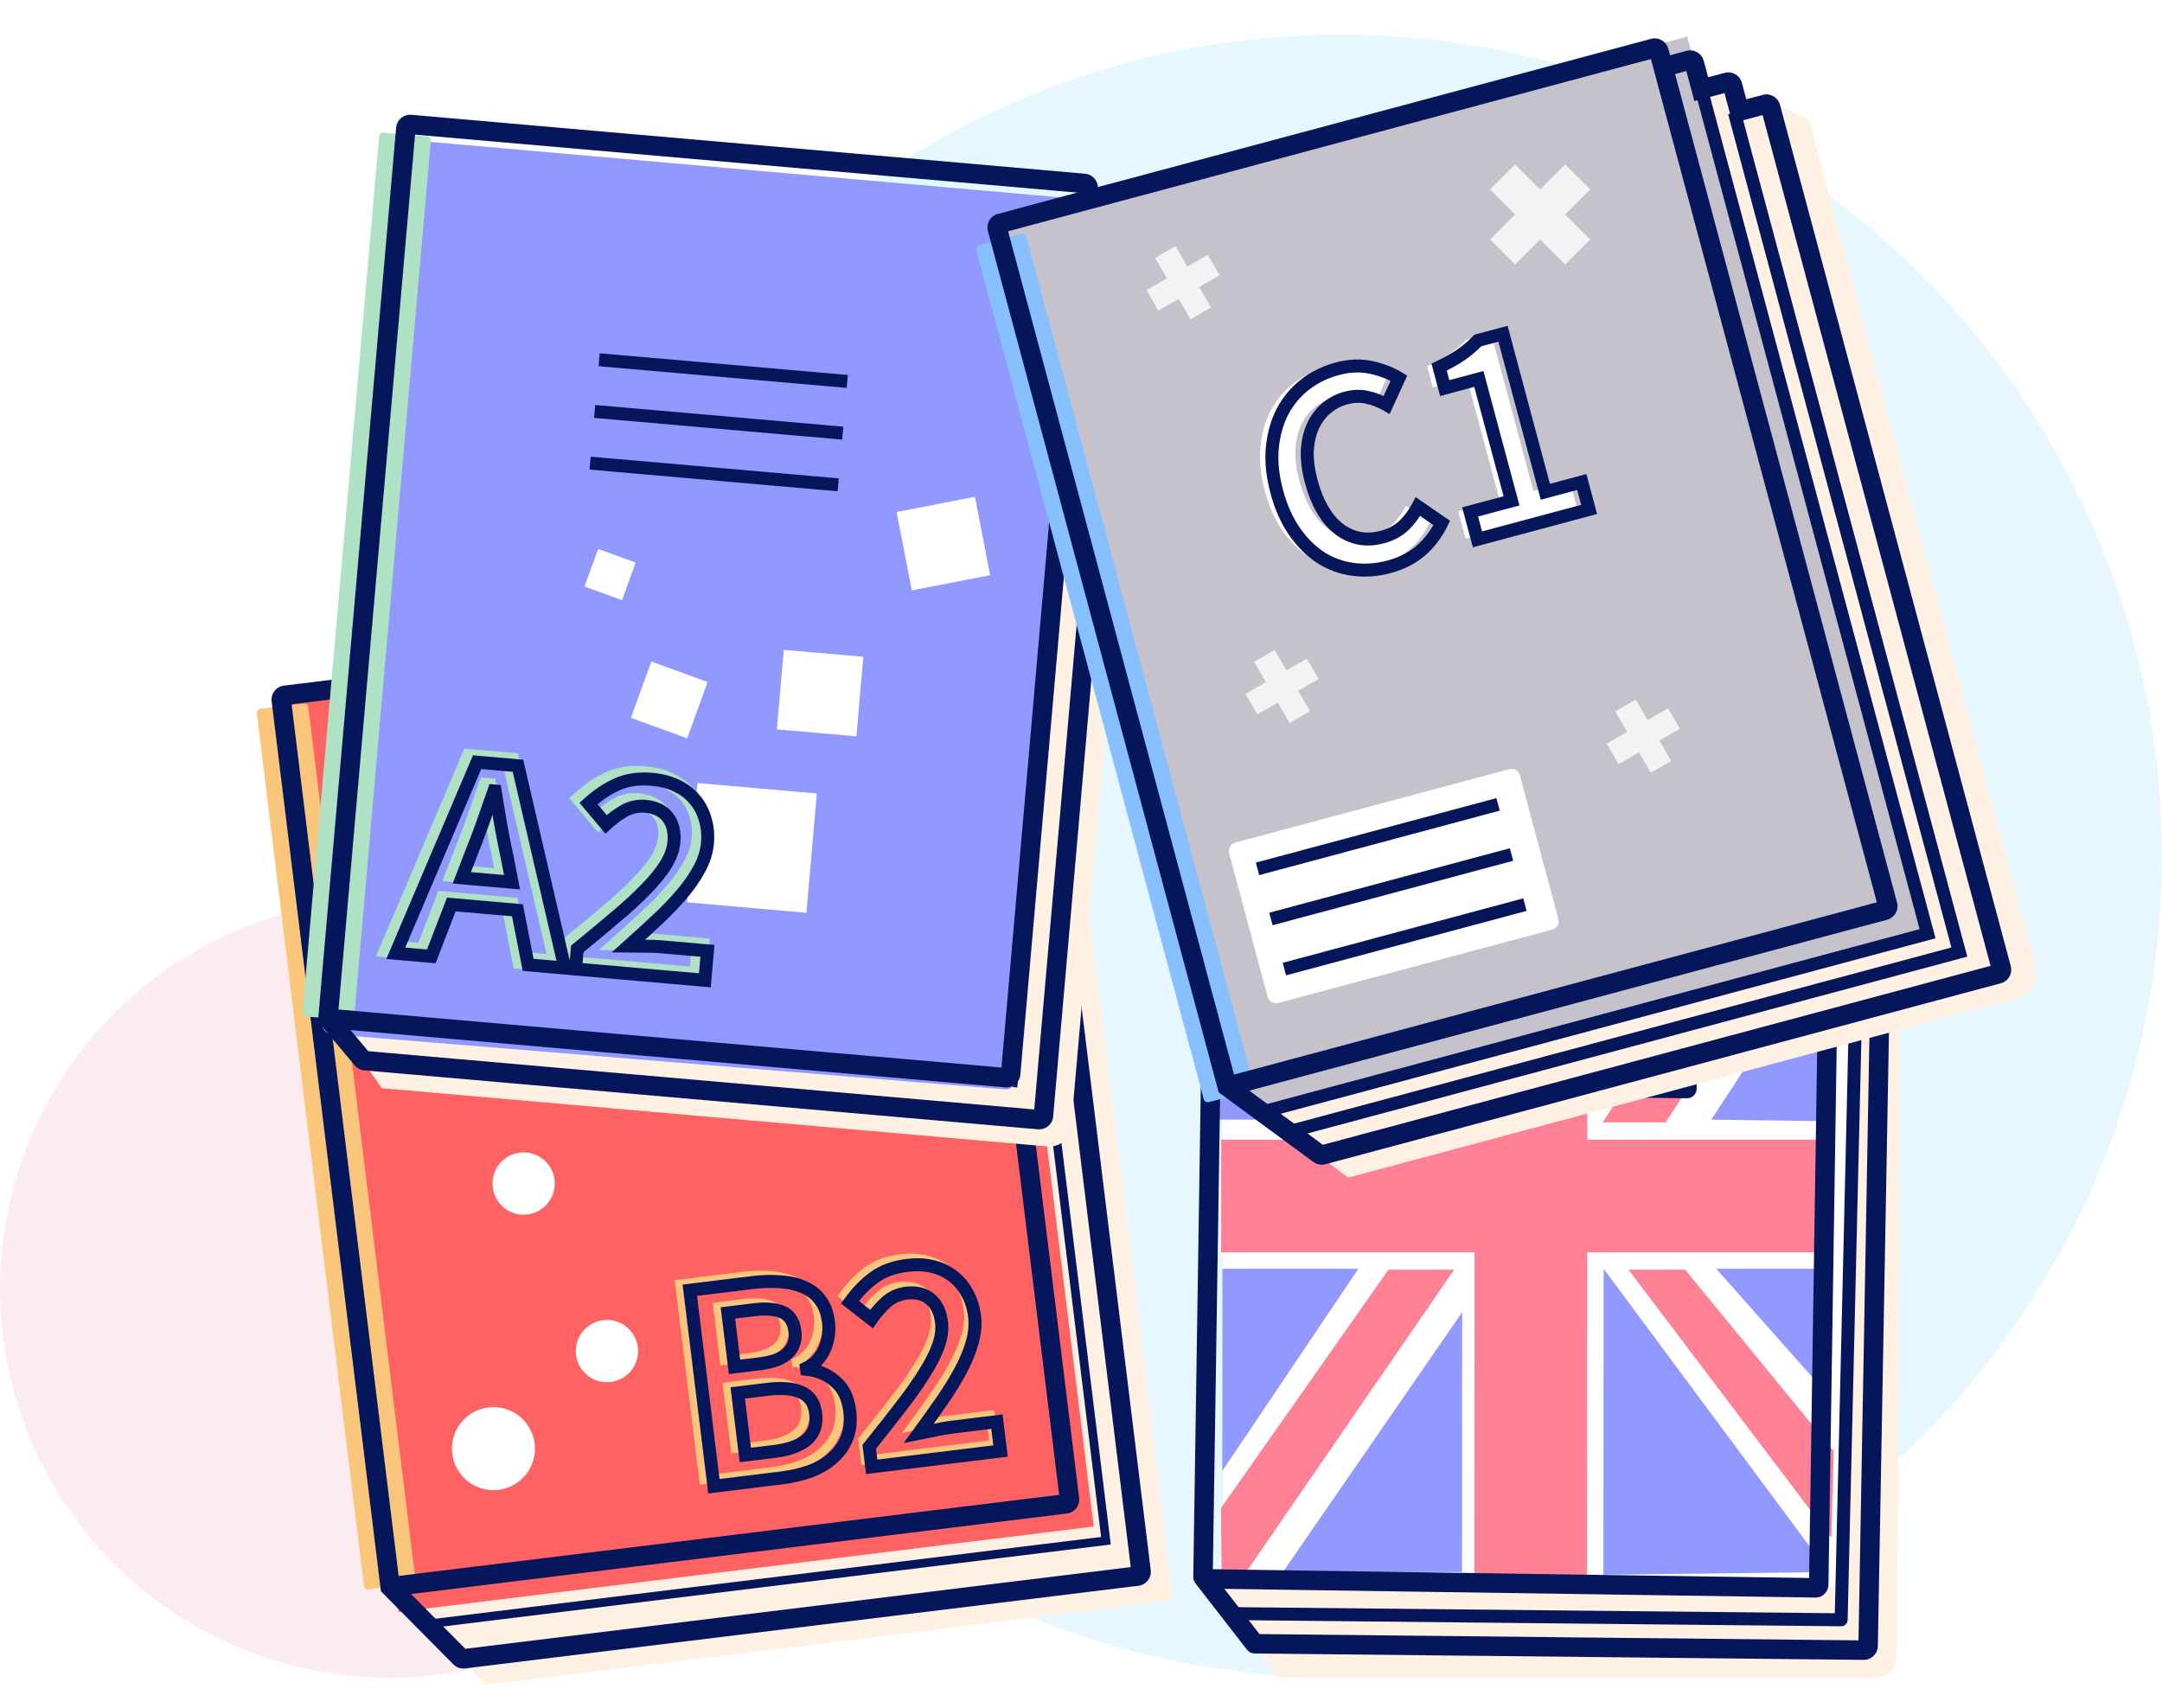 <svg width="500" height="395" viewBox="0 0 500 395" fill="none" xmlns="http://www.w3.org/2000/svg">
<g clip-path="url(#clip0_2037_2597)">
<circle cx="310" cy="198" r="190" fill="#E6F7FF" style="mix-blend-mode:multiply"/>
<circle cx="90" cy="298" r="90" fill="#FDECEF"/>
<g filter="url(#filter0_d_2037_2597)">
<path d="M245.488 341.463L220.745 139.945L241.191 148.921L267.368 362.119L108.362 381.643L87.572 360.015L245.488 341.463Z" fill="#FFF0E4"/>
<rect x="62.126" y="152.772" width="162" height="213.6" transform="rotate(-7 62.126 152.772)" fill="#FF6262"/>
<path fill-rule="evenodd" clip-rule="evenodd" d="M56.264 155.91C55.716 155.977 55.326 156.476 55.393 157.024L80.157 358.709C80.225 359.257 80.723 359.647 81.272 359.58L91.197 358.361C91.745 358.294 92.135 357.795 92.068 357.247L67.304 155.561C67.237 155.013 66.738 154.624 66.189 154.691L56.264 155.91Z" fill="#F9C67B"/>
<path d="M182.17 185.184C181.847 182.552 179.452 180.681 176.821 181.004L110.122 189.194C107.49 189.517 105.619 191.912 105.942 194.543L109.599 224.32C109.922 226.951 112.317 228.822 114.948 228.499L181.647 220.309C184.278 219.986 186.149 217.591 185.826 214.96L182.17 185.184Z" fill="white"/>
<path d="M80.366 183.175C81.013 188.438 85.802 192.18 91.065 191.534C96.327 190.888 100.069 186.098 99.423 180.835C98.777 175.573 93.987 171.831 88.725 172.477C83.463 173.123 79.72 177.913 80.366 183.175Z" fill="white"/>
<path d="M100.59 328.192C101.236 333.454 106.026 337.196 111.289 336.55C116.551 335.904 120.293 331.114 119.647 325.852C119.001 320.589 114.211 316.847 108.949 317.493C103.686 318.139 99.944 322.929 100.59 328.192Z" fill="white"/>
<path d="M135.469 169.156C135.953 173.102 139.546 175.909 143.492 175.424C147.439 174.94 150.246 171.347 149.761 167.401C149.277 163.454 145.684 160.647 141.737 161.132C137.791 161.616 134.984 165.209 135.469 169.156Z" fill="white"/>
<path d="M109.953 266.591C110.437 270.538 114.03 273.345 117.977 272.86C121.923 272.376 124.73 268.783 124.245 264.837C123.761 260.89 120.169 258.083 116.222 258.568C112.275 259.052 109.468 262.645 109.953 266.591Z" fill="white"/>
<path d="M129.218 305.332C129.702 309.279 133.295 312.086 137.242 311.601C141.188 311.117 143.995 307.524 143.51 303.578C143.026 299.631 139.433 296.824 135.487 297.309C131.54 297.793 128.733 301.386 129.218 305.332Z" fill="white"/>
<path d="M95.745 229.648C96.068 232.279 98.463 234.15 101.094 233.827C103.725 233.504 105.596 231.109 105.273 228.478C104.95 225.846 102.555 223.975 99.924 224.298C97.293 224.622 95.421 227.016 95.745 229.648Z" fill="white"/>
<path d="M86.234 358.971L84.001 359.245L84.095 360.008L84.636 360.555L86.234 358.971ZM227.723 147.552L225.49 147.826L225.764 150.059L227.998 149.785L227.723 147.552ZM102.448 375.329L104.046 373.745L102.448 375.329ZM62.201 155.029L217.435 135.969L216.887 131.503L61.652 150.563L62.201 155.029ZM84.636 360.555L100.85 376.913L104.046 373.745L87.832 357.387L84.636 360.555ZM58.823 154.185L84.001 359.245L88.467 358.696L63.289 153.636L58.823 154.185ZM103.555 377.851L259.295 358.728L258.746 354.262L103.006 373.384L103.555 377.851ZM86.508 361.204L242.735 342.022L242.187 337.555L85.96 356.737L86.508 361.204ZM262.124 355.106L236.629 147.466L232.163 148.014L257.658 355.655L262.124 355.106ZM233.007 144.636L227.449 145.318L227.998 149.785L233.556 149.102L233.007 144.636ZM229.957 147.277L229.201 141.124L224.734 141.672L225.49 147.826L229.957 147.277ZM216.042 134.881L216.871 141.63L221.337 141.082L220.508 134.332L216.042 134.881ZM216.871 141.63L241.098 338.948L245.565 338.4L221.337 141.082L216.871 141.63ZM225.579 138.294L218.83 139.123L219.378 143.589L226.127 142.76L225.579 138.294ZM229.201 141.124C228.982 139.342 227.361 138.075 225.579 138.294L226.127 142.76C225.442 142.844 224.819 142.357 224.734 141.672L229.201 141.124ZM236.629 147.466C236.41 145.684 234.789 144.417 233.007 144.636L233.556 149.102C232.871 149.186 232.247 148.699 232.163 148.014L236.629 147.466ZM100.85 376.913C101.558 377.627 102.557 377.973 103.555 377.851L103.006 373.384C103.39 373.337 103.774 373.47 104.046 373.745L100.85 376.913ZM242.735 342.022C244.517 341.803 245.784 340.181 245.565 338.4L241.098 338.948C241.014 338.263 241.502 337.639 242.187 337.555L242.735 342.022ZM217.435 135.969C216.75 136.053 216.126 135.566 216.042 134.881L220.508 134.332C220.29 132.551 218.668 131.284 216.887 131.503L217.435 135.969ZM259.295 358.728C261.076 358.509 262.343 356.888 262.124 355.106L257.658 355.655C257.574 354.969 258.061 354.346 258.746 354.262L259.295 358.728ZM61.652 150.563C59.871 150.782 58.604 152.403 58.823 154.185L63.289 153.636C63.373 154.322 62.886 154.945 62.201 155.029L61.652 150.563Z" fill="#06165B"/>
<path d="M251.77 348.318L251.892 349.31L252.884 349.188L252.762 348.196L251.77 348.318ZM118.956 221.76L176.127 214.74L175.883 212.755L118.713 219.775L118.956 221.76ZM117.494 209.85L174.665 202.83L174.421 200.845L117.25 207.864L117.494 209.85ZM116.032 197.939L173.202 190.919L172.959 188.934L115.788 195.954L116.032 197.939ZM96.459 368.395L251.892 349.31L251.648 347.325L96.215 366.41L96.459 368.395ZM252.762 348.196L228.047 146.907L226.062 147.151L250.777 348.439L252.762 348.196Z" fill="#06165B"/>
<path d="M158.719 334.243L157.727 334.365L157.849 335.358L158.841 335.236L158.719 334.243ZM153.155 288.923L153.033 287.93L152.04 288.052L152.162 289.045L153.155 288.923ZM174.159 286.977L174.07 287.973L174.084 287.974L174.098 287.975L174.159 286.977ZM179.517 288.218L179.102 289.128L179.119 289.136L179.137 289.143L179.517 288.218ZM183.33 291.197L182.518 291.781L182.525 291.791L182.532 291.801L183.33 291.197ZM184.301 302.543L185.215 302.95L185.215 302.95L184.301 302.543ZM180.126 306.925L179.684 306.028L179.047 306.342L179.133 307.047L180.126 306.925ZM180.16 307.202L179.167 307.324L179.265 308.12L180.063 308.197L180.16 307.202ZM186.761 309.979L186.104 310.733L186.114 310.741L186.124 310.75L186.761 309.979ZM189.547 322.932L188.613 322.576L188.613 322.576L189.547 322.932ZM186.385 327.54L185.713 326.8L185.703 326.809L186.385 327.54ZM181.217 330.707L181.566 331.644L181.576 331.641L181.585 331.637L181.217 330.707ZM163.491 306.646L162.498 306.768L162.62 307.761L163.613 307.639L163.491 306.646ZM175.89 303.365L175.172 302.669L175.167 302.675L175.161 302.681L175.89 303.365ZM161.959 294.173L161.837 293.18L160.845 293.302L160.967 294.294L161.959 294.173ZM165.992 327.02L165 327.142L165.122 328.134L166.114 328.012L165.992 327.02ZM180.254 323.44L180.906 324.198L180.913 324.192L180.919 324.186L180.254 323.44ZM178.988 312.551L178.561 313.456L178.569 313.46L178.578 313.464L178.988 312.551ZM164.231 312.675L164.109 311.682L163.117 311.804L163.238 312.797L164.231 312.675ZM196.083 329.656L195.091 329.778L195.213 330.77L196.205 330.648L196.083 329.656ZM195.513 325.013L194.735 324.385L194.469 324.715L194.521 325.135L195.513 325.013ZM202.756 315.823L201.968 315.207L201.962 315.215L202.756 315.823ZM208.211 308.119L207.368 307.581L207.361 307.592L208.211 308.119ZM211.498 301.666L212.441 302.001L212.441 302.001L211.498 301.666ZM209.686 290.915L209.03 291.67L209.036 291.675L209.043 291.681L209.686 290.915ZM199.492 291.534L198.834 290.78L198.829 290.785L198.823 290.79L199.492 291.534ZM196.037 295.475L195.421 296.263L196.253 296.913L196.857 296.047L196.037 295.475ZM191.057 291.585L190.249 290.995L189.679 291.777L190.441 292.373L191.057 291.585ZM196.681 285.829L197.262 286.643L197.268 286.639L196.681 285.829ZM214.868 285.566L214.252 286.354L214.26 286.36L214.268 286.366L214.868 285.566ZM218.159 289.453L217.278 289.926L217.283 289.937L217.289 289.947L218.159 289.453ZM219.294 300.99L218.334 300.709L218.331 300.719L219.294 300.99ZM216.578 307.514L215.698 307.038L215.696 307.042L216.578 307.514ZM206.951 321.92L206.144 321.329L204.613 323.42L207.152 322.9L206.951 321.92ZM210.659 321.184L210.849 322.165L210.866 322.162L210.883 322.158L210.659 321.184ZM225.048 319.206L226.04 319.084L225.918 318.091L224.926 318.213L225.048 319.206ZM225.881 325.997L226.003 326.99L226.996 326.868L226.874 325.875L225.881 325.997ZM159.712 334.122L154.147 288.801L152.162 289.045L157.727 334.365L159.712 334.122ZM153.277 289.915L167.76 288.137L167.516 286.152L153.033 287.93L153.277 289.915ZM167.76 288.137C170.059 287.855 172.161 287.803 174.07 287.973L174.248 285.981C172.175 285.796 169.93 285.856 167.516 286.152L167.76 288.137ZM174.098 287.975C176.032 288.094 177.694 288.486 179.102 289.128L179.932 287.308C178.261 286.546 176.351 286.11 174.221 285.979L174.098 287.975ZM179.137 289.143C180.551 289.725 181.67 290.603 182.518 291.781L184.141 290.613C183.067 289.119 181.644 288.012 179.897 287.293L179.137 289.143ZM182.532 291.801C183.409 292.958 183.992 294.484 184.231 296.432L186.216 296.188C185.945 293.979 185.265 292.095 184.127 290.593L182.532 291.801ZM184.231 296.432C184.476 298.425 184.195 300.32 183.387 302.137L185.215 302.95C186.171 300.799 186.505 298.538 186.216 296.188L184.231 296.432ZM183.387 302.137C182.598 303.913 181.37 305.197 179.684 306.028L180.568 307.822C182.685 306.779 184.24 305.142 185.215 302.95L183.387 302.137ZM179.133 307.047L179.167 307.324L181.152 307.08L181.118 306.803L179.133 307.047ZM180.063 308.197C182.431 308.427 184.432 309.274 186.104 310.733L187.419 309.225C185.414 307.477 183.014 306.474 180.256 306.207L180.063 308.197ZM186.124 310.75C187.758 312.099 188.797 314.137 189.148 317.002L191.133 316.758C190.736 313.524 189.522 310.962 187.398 309.208L186.124 310.75ZM189.148 317.002C189.41 319.136 189.218 320.985 188.613 322.576L190.482 323.287C191.224 321.336 191.427 319.15 191.133 316.758L189.148 317.002ZM188.613 322.576C187.996 324.196 187.034 325.602 185.713 326.8L187.057 328.281C188.606 326.876 189.751 325.209 190.482 323.287L188.613 322.576ZM185.703 326.809C184.419 328.007 182.808 329.001 180.848 329.778L181.585 331.637C183.74 330.783 185.574 329.665 187.068 328.271L185.703 326.809ZM180.868 329.77C178.888 330.509 176.687 331.03 174.259 331.328L174.503 333.313C177.064 332.999 179.421 332.444 181.566 331.644L180.868 329.77ZM174.259 331.328L158.598 333.251L158.841 335.236L174.503 333.313L174.259 331.328ZM163.613 307.639L169.364 306.932L169.121 304.947L163.369 305.654L163.613 307.639ZM169.364 306.932C172.624 306.532 175.131 305.634 176.619 304.05L175.161 302.681C174.161 303.746 172.236 304.565 169.121 304.947L169.364 306.932ZM176.608 304.061C178.122 302.5 178.734 300.558 178.461 298.337L176.476 298.58C176.679 300.239 176.239 301.569 175.172 302.669L176.608 304.061ZM178.461 298.337C178.16 295.883 177.085 294.04 175.095 293.112L174.249 294.925C175.443 295.481 176.232 296.599 176.476 298.58L178.461 298.337ZM175.095 293.112C173.252 292.253 170.756 292.085 167.728 292.457L167.971 294.442C170.857 294.088 172.908 294.299 174.249 294.925L175.095 293.112ZM167.728 292.457L161.837 293.18L162.081 295.165L167.971 294.442L167.728 292.457ZM160.967 294.294L162.498 306.768L164.483 306.524L162.952 294.051L160.967 294.294ZM166.114 328.012L172.905 327.178L172.662 325.193L165.87 326.027L166.114 328.012ZM172.905 327.178C176.33 326.758 179.042 325.801 180.906 324.198L179.602 322.681C178.158 323.923 175.89 324.797 172.662 325.193L172.905 327.178ZM180.919 324.186C182.855 322.462 183.596 320.11 183.252 317.303L181.267 317.547C181.546 319.822 180.951 321.48 179.589 322.693L180.919 324.186ZM183.252 317.303C182.923 314.624 181.662 312.656 179.397 311.639L178.578 313.464C180.085 314.141 181.006 315.422 181.267 317.547L183.252 317.303ZM179.415 311.647C177.274 310.636 174.398 310.419 170.9 310.849L171.144 312.834C174.484 312.424 176.918 312.68 178.561 313.456L179.415 311.647ZM170.9 310.849L164.109 311.682L164.353 313.668L171.144 312.834L170.9 310.849ZM163.238 312.797L165 327.142L166.985 326.898L165.223 312.553L163.238 312.797ZM197.076 329.534L196.506 324.891L194.521 325.135L195.091 329.778L197.076 329.534ZM196.292 325.641C198.982 322.304 201.401 319.235 203.549 316.431L201.962 315.215C199.826 318.002 197.417 321.059 194.735 324.385L196.292 325.641ZM203.544 316.439C205.748 313.617 207.589 311.019 209.061 308.646L207.361 307.592C205.936 309.889 204.14 312.427 201.968 315.207L203.544 316.439ZM209.054 308.657C210.577 306.273 211.712 304.053 212.441 302.001L210.556 301.331C209.891 303.202 208.835 305.284 207.368 307.581L209.054 308.657ZM212.441 302.001C213.177 299.928 213.457 297.957 213.23 296.107L211.245 296.351C211.427 297.827 211.214 299.481 210.556 301.331L212.441 302.001ZM213.23 296.107C212.919 293.575 211.986 291.541 210.329 290.15L209.043 291.681C210.21 292.662 210.978 294.171 211.245 296.351L213.23 296.107ZM210.342 290.16C208.657 288.695 206.462 288.193 203.904 288.507L204.147 290.492C206.302 290.228 207.88 290.67 209.03 291.67L210.342 290.16ZM203.904 288.507C201.993 288.742 200.296 289.504 198.834 290.78L200.15 292.287C201.314 291.271 202.639 290.678 204.147 290.492L203.904 288.507ZM198.823 290.79C197.496 291.985 196.294 293.357 195.216 294.903L196.857 296.047C197.853 294.618 198.955 293.363 200.161 292.277L198.823 290.79ZM196.652 294.687L191.673 290.797L190.441 292.373L195.421 296.263L196.652 294.687ZM191.865 292.174C193.582 289.82 195.384 287.984 197.262 286.643L196.1 285.015C194.012 286.506 192.065 288.507 190.249 290.995L191.865 292.174ZM197.268 286.639C199.127 285.291 201.494 284.417 204.413 284.059L204.169 282.074C200.99 282.464 198.283 283.432 196.094 285.02L197.268 286.639ZM204.413 284.059C206.437 283.81 208.27 283.898 209.924 284.301L210.399 282.359C208.475 281.889 206.395 281.8 204.169 282.074L204.413 284.059ZM209.924 284.301C211.586 284.707 213.023 285.394 214.252 286.354L215.483 284.778C214.015 283.63 212.315 282.827 210.399 282.359L209.924 284.301ZM214.268 286.366C215.486 287.28 216.491 288.461 217.278 289.926L219.04 288.979C218.125 287.277 216.935 285.867 215.468 284.766L214.268 286.366ZM217.289 289.947C218.113 291.396 218.651 293.072 218.886 294.991L220.871 294.747C220.608 292.6 219.998 290.665 219.028 288.958L217.289 289.947ZM218.886 294.991C219.106 296.778 218.93 298.681 218.334 300.709L220.253 301.272C220.915 299.019 221.128 296.84 220.871 294.747L218.886 294.991ZM218.331 300.719C217.767 302.725 216.892 304.831 215.698 307.038L217.457 307.99C218.709 305.676 219.646 303.432 220.257 301.261L218.331 300.719ZM215.696 307.042C214.535 309.211 213.127 311.487 211.472 313.871L213.115 315.012C214.807 312.576 216.256 310.234 217.459 307.986L215.696 307.042ZM211.472 313.871C209.803 316.273 208.028 318.759 206.144 321.329L207.758 322.511C209.65 319.928 211.436 317.429 213.115 315.012L211.472 313.871ZM207.152 322.9C208.291 322.666 209.524 322.422 210.849 322.165L210.469 320.202C209.138 320.459 207.898 320.705 206.751 320.941L207.152 322.9ZM210.883 322.158C212.18 321.861 213.338 321.651 214.359 321.526L214.115 319.541C213.011 319.676 211.784 319.9 210.436 320.209L210.883 322.158ZM214.359 321.526L225.169 320.198L224.926 318.213L214.115 319.541L214.359 321.526ZM224.055 319.328L224.889 326.119L226.874 325.875L226.04 319.084L224.055 319.328ZM225.76 325.004L195.962 328.663L196.205 330.648L226.003 326.99L225.76 325.004Z" fill="#F9C67B"/>
<path d="M161.098 335.71L159.609 335.893L159.792 337.382L161.281 337.199L161.098 335.71ZM155.533 290.389L155.35 288.9L153.862 289.083L154.044 290.572L155.533 290.389ZM176.538 288.443L176.405 289.937L176.425 289.939L176.445 289.94L176.538 288.443ZM181.895 289.685L181.273 291.05L181.299 291.061L181.325 291.072L181.895 289.685ZM185.708 292.663L184.49 293.54L184.501 293.554L184.512 293.569L185.708 292.663ZM186.679 304.01L188.05 304.619L188.05 304.619L186.679 304.01ZM182.504 308.391L181.841 307.046L180.885 307.517L181.015 308.574L182.504 308.391ZM182.538 308.669L181.049 308.851L181.196 310.046L182.394 310.162L182.538 308.669ZM189.14 311.446L188.154 312.576L188.169 312.589L188.185 312.602L189.14 311.446ZM191.926 324.398L190.524 323.865L190.524 323.865L191.926 324.398ZM188.764 329.007L187.756 327.896L187.748 327.903L187.74 327.91L188.764 329.007ZM183.595 332.174L184.119 333.579L184.134 333.574L184.148 333.568L183.595 332.174ZM165.869 308.113L164.38 308.295L164.563 309.784L166.052 309.601L165.869 308.113ZM178.269 304.832L177.192 303.787L177.183 303.796L177.175 303.805L178.269 304.832ZM164.338 295.639L164.155 294.15L162.666 294.333L162.849 295.822L164.338 295.639ZM168.371 328.486L166.882 328.669L167.065 330.158L168.553 329.975L168.371 328.486ZM182.633 324.906L183.611 326.044L183.621 326.035L183.63 326.026L182.633 324.906ZM181.366 314.018L180.726 315.374L180.739 315.38L180.752 315.386L181.366 314.018ZM166.609 314.142L166.427 312.653L164.938 312.836L165.121 314.324L166.609 314.142ZM197.596 331.229L196.107 331.411L196.29 332.9L197.778 332.717L197.596 331.229ZM197.026 326.586L195.858 325.644L195.459 326.138L195.537 326.769L197.026 326.586ZM204.268 317.396L203.086 316.473L203.077 316.484L204.268 317.396ZM209.723 309.692L208.459 308.885L208.454 308.893L208.448 308.901L209.723 309.692ZM213.011 303.239L214.424 303.741L214.424 303.741L213.011 303.239ZM211.198 292.488L210.214 293.62L210.223 293.628L210.233 293.636L211.198 292.488ZM201.004 293.107L200.018 291.976L200.009 291.984L200.001 291.992L201.004 293.107ZM197.549 297.048L196.625 298.23L197.874 299.205L198.78 297.906L197.549 297.048ZM192.569 293.157L191.358 292.273L190.502 293.446L191.646 294.339L192.569 293.157ZM198.194 287.402L199.065 288.623L199.074 288.616L198.194 287.402ZM216.38 287.139L215.456 288.321L215.468 288.33L215.48 288.339L216.38 287.139ZM219.671 291.026L218.35 291.736L218.358 291.751L218.367 291.767L219.671 291.026ZM220.806 302.563L219.367 302.141L219.364 302.149L219.362 302.157L220.806 302.563ZM218.09 309.087L216.771 308.373L216.768 308.379L218.09 309.087ZM208.463 323.493L207.253 322.607L204.956 325.743L208.764 324.963L208.463 323.493ZM212.171 322.756L212.456 324.229L212.481 324.224L212.506 324.219L212.171 322.756ZM226.56 320.779L228.049 320.596L227.866 319.107L226.377 319.29L226.56 320.779ZM227.394 327.57L227.576 329.059L229.065 328.876L228.882 327.387L227.394 327.57ZM162.587 335.527L157.022 290.206L154.044 290.572L159.609 335.893L162.587 335.527ZM155.716 291.878L170.199 290.1L169.834 287.122L155.35 288.9L155.716 291.878ZM170.199 290.1C172.469 289.821 174.536 289.771 176.405 289.937L176.671 286.949C174.557 286.761 172.276 286.822 169.834 287.122L170.199 290.1ZM176.445 289.94C178.33 290.057 179.93 290.438 181.273 291.05L182.518 288.32C180.781 287.528 178.809 287.081 176.63 286.946L176.445 289.94ZM181.325 291.072C182.657 291.62 183.699 292.44 184.49 293.54L186.926 291.787C185.794 290.215 184.295 289.05 182.466 288.297L181.325 291.072ZM184.512 293.569C185.324 294.641 185.882 296.077 186.113 297.96L189.091 297.594C188.811 295.319 188.107 293.346 186.904 291.758L184.512 293.569ZM186.113 297.96C186.347 299.863 186.079 301.667 185.308 303.401L188.05 304.619C189.043 302.385 189.39 300.033 189.091 297.594L186.113 297.96ZM185.308 303.401C184.565 305.073 183.42 306.268 181.841 307.046L183.167 309.737C185.392 308.641 187.029 306.915 188.05 304.619L185.308 303.401ZM181.015 308.574L181.049 308.851L184.027 308.486L183.993 308.209L181.015 308.574ZM182.394 310.162C184.663 310.381 186.565 311.19 188.154 312.576L190.126 310.315C188.038 308.494 185.539 307.452 182.683 307.176L182.394 310.162ZM188.185 312.602C189.695 313.85 190.69 315.757 191.03 318.529L194.008 318.163C193.6 314.837 192.341 312.144 190.095 310.289L188.185 312.602ZM191.03 318.529C191.285 320.6 191.095 322.364 190.524 323.865L193.328 324.931C194.104 322.89 194.31 320.62 194.008 318.163L191.03 318.529ZM190.524 323.865C189.936 325.41 189.019 326.75 187.756 327.896L189.772 330.118C191.377 328.661 192.568 326.928 193.328 324.931L190.524 323.865ZM187.74 327.91C186.509 329.059 184.954 330.022 183.043 330.779L184.148 333.568C186.351 332.695 188.241 331.547 189.787 330.104L187.74 327.91ZM183.071 330.768C181.133 331.491 178.971 332.004 176.576 332.298L176.942 335.276C179.537 334.957 181.932 334.395 184.119 333.579L183.071 330.768ZM176.576 332.298L160.915 334.221L161.281 337.199L176.942 335.276L176.576 332.298ZM166.052 309.601L171.804 308.895L171.438 305.918L165.686 306.624L166.052 309.601ZM171.804 308.895C175.1 308.491 177.753 307.573 179.362 305.858L177.175 303.805C176.296 304.741 174.517 305.54 171.438 305.918L171.804 308.895ZM179.345 305.876C180.971 304.199 181.626 302.104 181.336 299.742L178.358 300.108C178.544 301.626 178.147 302.802 177.192 303.787L179.345 305.876ZM181.336 299.742C181.02 297.171 179.874 295.147 177.685 294.126L176.417 296.844C177.411 297.308 178.129 298.244 178.358 300.108L181.336 299.742ZM177.685 294.126C175.717 293.208 173.109 293.051 170.045 293.427L170.411 296.405C173.26 296.055 175.201 296.277 176.417 296.844L177.685 294.126ZM170.045 293.427L164.155 294.15L164.52 297.128L170.411 296.405L170.045 293.427ZM162.849 295.822L164.38 308.295L167.358 307.93L165.826 295.456L162.849 295.822ZM168.553 329.975L175.345 329.141L174.979 326.164L168.188 326.997L168.553 329.975ZM175.345 329.141C178.818 328.715 181.641 327.737 183.611 326.044L181.655 323.769C180.316 324.92 178.158 325.773 174.979 326.164L175.345 329.141ZM183.63 326.026C185.709 324.174 186.487 321.649 186.126 318.709L183.149 319.075C183.412 321.217 182.853 322.701 181.635 323.786L183.63 326.026ZM186.126 318.709C185.78 315.891 184.434 313.752 181.981 312.65L180.752 315.386C182.07 315.978 182.905 317.088 183.149 319.075L186.126 318.709ZM182.007 312.661C179.742 311.592 176.754 311.385 173.218 311.819L173.583 314.797C176.884 314.391 179.207 314.657 180.726 315.374L182.007 312.661ZM173.218 311.819L166.427 312.653L166.792 315.63L173.583 314.797L173.218 311.819ZM165.121 314.324L166.882 328.669L169.859 328.303L168.098 313.959L165.121 314.324ZM199.084 331.046L198.514 326.403L195.537 326.769L196.107 331.411L199.084 331.046ZM198.193 327.527C200.885 324.189 203.307 321.115 205.459 318.308L203.077 316.484C200.944 319.267 198.538 322.321 195.858 325.644L198.193 327.527ZM205.45 318.32C207.663 315.488 209.514 312.875 210.998 310.483L208.448 308.901C207.035 311.179 205.25 313.702 203.086 316.473L205.45 318.32ZM210.987 310.499C212.524 308.093 213.679 305.838 214.424 303.741L211.597 302.737C210.948 304.562 209.911 306.61 208.459 308.885L210.987 310.499ZM214.424 303.741C215.181 301.612 215.477 299.563 215.239 297.619L212.261 297.985C212.431 299.368 212.235 300.943 211.597 302.737L214.424 303.741ZM215.239 297.619C214.917 294.998 213.942 292.834 212.163 291.34L210.233 293.636C211.279 294.515 212.004 295.893 212.261 297.985L215.239 297.619ZM212.183 291.356C210.364 289.774 208.014 289.257 205.355 289.584L205.721 292.562C207.774 292.309 209.198 292.736 210.214 293.62L212.183 291.356ZM205.355 289.584C203.344 289.831 201.554 290.636 200.018 291.976L201.991 294.237C203.081 293.285 204.313 292.734 205.721 292.562L205.355 289.584ZM200.001 291.992C198.643 293.213 197.417 294.615 196.318 296.19L198.78 297.906C199.755 296.507 200.831 295.28 202.008 294.221L200.001 291.992ZM198.472 295.866L193.493 291.975L191.646 294.339L196.625 298.23L198.472 295.866ZM193.781 294.041C195.474 291.722 197.239 289.927 199.065 288.623L197.322 286.181C195.182 287.709 193.197 289.751 191.358 292.273L193.781 294.041ZM199.074 288.616C200.85 287.328 203.132 286.478 205.986 286.128L205.62 283.15C202.376 283.548 199.584 284.541 197.313 286.188L199.074 288.616ZM205.986 286.128C207.96 285.885 209.731 285.973 211.318 286.36L212.03 283.446C210.039 282.959 207.896 282.871 205.62 283.15L205.986 286.128ZM211.318 286.36C212.916 286.75 214.288 287.408 215.456 288.321L217.303 285.957C215.775 284.762 214.009 283.929 212.03 283.446L211.318 286.36ZM215.48 288.339C216.636 289.206 217.594 290.33 218.35 291.736L220.992 290.316C220.045 288.554 218.809 287.086 217.28 285.939L215.48 288.339ZM218.367 291.767C219.154 293.152 219.674 294.763 219.902 296.625L222.88 296.259C222.609 294.055 221.982 292.055 220.975 290.284L218.367 291.767ZM219.902 296.625C220.112 298.335 219.945 300.169 219.367 302.141L222.245 302.985C222.923 300.676 223.146 298.429 222.88 296.259L219.902 296.625ZM219.362 302.157C218.809 304.121 217.95 306.193 216.771 308.373L219.409 309.801C220.676 307.46 221.627 305.182 222.25 302.969L219.362 302.157ZM216.768 308.379C215.616 310.529 214.22 312.788 212.574 315.158L215.037 316.87C216.739 314.42 218.198 312.062 219.412 309.795L216.768 308.379ZM212.574 315.158C210.908 317.557 209.134 320.039 207.253 322.607L209.673 324.38C211.568 321.794 213.356 319.29 215.037 316.87L212.574 315.158ZM208.764 324.963C209.902 324.73 211.132 324.485 212.456 324.229L211.887 321.284C210.554 321.542 209.312 321.788 208.162 322.024L208.764 324.963ZM212.506 324.219C213.792 323.924 214.932 323.718 215.932 323.595L215.567 320.617C214.441 320.755 213.197 320.983 211.836 321.294L212.506 324.219ZM215.932 323.595L226.743 322.268L226.377 319.29L215.567 320.617L215.932 323.595ZM225.071 320.962L225.905 327.753L228.882 327.387L228.049 320.596L225.071 320.962ZM227.211 326.081L197.413 329.74L197.778 332.717L227.576 329.059L227.211 326.081Z" fill="#06165B"/>
</g>
<g filter="url(#filter1_d_2037_2597)">
<path d="M439.502 195.621L438.708 374.941C438.696 377.694 436.461 379.921 433.707 379.922L295.709 379.974L278.709 358.123L421.093 358.152L420.876 179.451L439.502 195.621Z" fill="#FFF0E4"/>
<path fill-rule="evenodd" clip-rule="evenodd" d="M284.974 359.349L425.051 358.815C426.159 358.815 427.058 357.919 427.059 356.814L427.171 179.813C427.172 178.707 426.274 177.811 425.166 177.811L288.63 177.557C285.306 177.557 282.61 180.245 282.608 183.561L282.969 357.348C282.969 358.453 283.866 359.349 284.974 359.349Z" fill="white"/>
<path d="M336.295 285.632L287.711 356.273L282.54 357.769L282.37 340.759L321.096 285.632H336.295ZM367.141 177.414L367.091 255.574L422.734 255.574L422.718 281.624L367.075 281.623L367.027 357.758H340.969L341.017 281.623L282.407 281.624L282.424 255.574L341.033 255.574L341.083 177.414H367.141ZM389.733 285.632L424.078 327.591L423.521 347.664L376.613 285.632H389.733ZM281.351 190.926L328.137 252.164H315.017L281.26 213.22L281.351 190.926ZM426.404 179.429L426.557 188.092L385.211 251.567H370.622L417.827 179.429H426.404Z" fill="#FF8195"/>
<path fill-rule="evenodd" clip-rule="evenodd" d="M370.866 285.432L422.914 355.555L370.821 356.182L370.866 285.432ZM338.153 295.467L338.115 355.555H296.69L338.153 295.467ZM314.138 285.432L282.68 332.176L282.71 285.432H314.138ZM421.967 285.432L422.076 313.821L396.912 285.432H421.967ZM424.397 207.163L423.741 251.315L395.76 250.939L424.397 207.163ZM281.264 222.551L306.428 250.939H281.373L281.264 222.551ZM334.909 178.701L334.865 249.451L282.574 179.066L334.909 178.701ZM409.57 179.066L370.897 236.745L370.933 179.066H409.57Z" fill="#9199FF"/>
<path fill-rule="evenodd" clip-rule="evenodd" d="M392.902 243.066L392.93 199.292C392.93 198.578 392.306 198 391.536 198C391.529 198 391.523 198 391.517 198L316.204 198.947C315.439 198.957 314.824 199.536 314.828 200.246L315.041 243.208C315.045 243.92 315.669 244.494 316.438 244.493L391.509 244.358C392.278 244.357 392.902 243.779 392.902 243.066Z" fill="white"/>
<path d="M279.996 355.376C279.233 354.394 277.82 354.216 276.838 354.979C275.857 355.741 275.679 357.154 276.441 358.136L279.996 355.376ZM290.167 372.141L288.39 373.521C288.811 374.063 289.456 374.383 290.143 374.39L290.167 372.141ZM435.327 190.834L437.576 190.875C437.587 190.266 437.351 189.679 436.922 189.247C436.493 188.816 435.908 188.577 435.299 188.584L435.327 190.834ZM429.13 190.909L426.88 190.936C426.887 191.533 427.131 192.102 427.558 192.519C427.985 192.936 428.561 193.167 429.158 193.159L429.13 190.909ZM429.058 184.712L431.307 184.686C431.293 183.467 430.31 182.481 429.091 182.463L429.058 184.712ZM424.085 182.389C422.842 182.371 421.82 183.363 421.802 184.606C421.784 185.848 422.776 186.87 424.019 186.889L424.085 182.389ZM281.692 176.8L281.726 174.55L281.692 176.8ZM422.642 178.87L422.609 181.12L422.642 178.87ZM423.35 179.599L421.1 179.565L421.1 179.565L423.35 179.599ZM420.609 358.496L422.859 358.531L422.859 358.531L420.609 358.496ZM419.879 359.204L419.846 361.454L419.879 359.204ZM278.93 357.134L278.897 359.383L278.897 359.383L278.93 357.134ZM278.221 356.405L280.471 356.439L278.221 356.405ZM280.962 177.508L283.212 177.542L280.962 177.508ZM432.035 372.64L429.786 372.599L432.035 372.64ZM431.025 373.622L431.001 375.872L431.025 373.622ZM276.441 358.136L288.39 373.521L291.944 370.76L279.996 355.376L276.441 358.136ZM434.285 372.681L437.576 190.875L433.077 190.793L429.786 372.599L434.285 372.681ZM435.299 188.584L429.103 188.66L429.158 193.159L435.354 193.084L435.299 188.584ZM431.38 190.883L431.307 184.686L426.808 184.739L426.88 190.936L431.38 190.883ZM429.091 182.463L424.085 182.389L424.019 186.889L429.025 186.962L429.091 182.463ZM431.049 371.372L290.19 369.891L290.143 374.39L431.001 375.872L431.049 371.372ZM281.659 179.05L422.609 181.12L422.675 176.621L281.726 174.55L281.659 179.05ZM422.609 181.12C421.765 181.108 421.087 180.413 421.1 179.565L425.6 179.634C425.625 177.992 424.313 176.645 422.675 176.621L422.609 181.12ZM421.1 179.565L418.36 358.462L422.859 358.531L425.6 179.634L421.1 179.565ZM418.36 358.462C418.373 357.614 419.069 356.942 419.912 356.954L419.846 361.454C421.483 361.478 422.834 360.171 422.859 358.531L418.36 358.462ZM419.912 356.954L278.963 354.884L278.897 359.383L419.846 361.454L419.912 356.954ZM278.963 354.884C279.806 354.896 280.484 355.591 280.471 356.439L275.972 356.37C275.947 358.012 277.258 359.359 278.897 359.383L278.963 354.884ZM280.471 356.439L283.212 177.542L278.713 177.473L275.972 356.37L280.471 356.439ZM283.212 177.542C283.199 178.389 282.502 179.062 281.659 179.05L281.726 174.55C280.088 174.526 278.738 175.833 278.713 177.473L283.212 177.542ZM429.786 372.599C429.798 371.913 430.362 371.365 431.049 371.372L431.001 375.872C432.786 375.891 434.253 374.466 434.285 372.681L429.786 372.599Z" fill="#06165B"/>
<path d="M425.8 366.6L425.785 368.1C426.605 368.108 427.28 367.456 427.3 366.635L425.8 366.6ZM315.91 199.057L315.927 197.557L315.91 199.057ZM390.709 199.94L390.692 201.44L390.709 199.94ZM391.42 200.667L389.92 200.649L389.92 200.649L391.42 200.667ZM390.884 243.782L392.383 243.8L392.383 243.8L390.884 243.782ZM390.155 244.492L390.173 242.992L390.155 244.492ZM315.356 243.609L315.373 242.109L315.356 243.609ZM314.645 242.882L313.145 242.863L313.145 242.863L314.645 242.882ZM315.181 199.767L316.681 199.786L316.681 199.786L315.181 199.767ZM427.3 366.635L431.5 189.035L428.5 188.964L424.3 366.564L427.3 366.635ZM425.815 365.1L283.681 363.655L283.651 366.655L425.785 368.1L425.815 365.1ZM315.892 200.557L390.692 201.44L390.727 198.44L315.927 197.557L315.892 200.557ZM390.692 201.44C390.261 201.435 389.914 201.082 389.92 200.649L392.919 200.686C392.935 199.459 391.952 198.455 390.727 198.44L390.692 201.44ZM389.92 200.649L389.384 243.763L392.383 243.8L392.919 200.686L389.92 200.649ZM389.384 243.763C389.389 243.331 389.744 242.987 390.173 242.992L390.138 245.992C391.362 246.006 392.368 245.026 392.383 243.8L389.384 243.763ZM390.173 242.992L315.373 242.109L315.338 245.109L390.138 245.992L390.173 242.992ZM315.373 242.109C315.804 242.114 316.151 242.467 316.145 242.9L313.145 242.863C313.13 244.09 314.113 245.094 315.338 245.109L315.373 242.109ZM316.145 242.9L316.681 199.786L313.681 199.748L313.145 242.863L316.145 242.9ZM316.681 199.786C316.676 200.218 316.321 200.562 315.892 200.557L315.927 197.557C314.703 197.543 313.697 198.522 313.681 199.748L316.681 199.786Z" fill="#06165B"/>
</g>
<g filter="url(#filter2_d_2037_2597)">
<path d="M231.264 249.496L248.959 47.238L261.691 53.17L243.719 258.586C243.479 261.337 241.053 263.372 238.303 263.131L84.291 249.657L73.591 234.266L231.264 249.496Z" fill="#FFF0E4"/>
<path fill-rule="evenodd" clip-rule="evenodd" d="M72.588 237.189L228.455 249.933C229.696 250.042 230.792 249.105 230.903 247.84L249.609 46.695C249.719 45.431 248.803 44.318 247.562 44.209L93.905 30.661C90.182 30.336 88.922 30.311 88.59 34.104L70.541 234.704C70.431 235.968 71.347 237.081 72.588 237.189Z" fill="#9199FF"/>
<path fill-rule="evenodd" clip-rule="evenodd" d="M84.754 28.656C84.204 28.608 83.719 29.015 83.671 29.565L65.961 231.992C65.912 232.542 66.32 233.027 66.87 233.075L76.832 233.947C77.382 233.995 77.867 233.588 77.915 233.038L95.625 30.611C95.673 30.061 95.266 29.576 94.716 29.528L84.754 28.656Z" fill="#AFE2C4"/>
<path d="M157.319 179.092L184.906 181.505L182.492 209.092L154.906 206.678L157.319 179.092Z" fill="white"/>
<path d="M203.346 116.415L221.468 112.892L224.991 131.014L206.869 134.537L203.346 116.415Z" fill="white"/>
<path d="M177.271 148.285L195.663 149.894L194.054 168.285L175.662 166.676L177.271 148.285Z" fill="white"/>
<path d="M146.639 150.992L159.65 155.728L154.914 168.739L141.903 164.004L146.639 150.992Z" fill="white"/>
<path d="M134.339 124.955L143.013 128.112L139.856 136.786L131.182 133.629L134.339 124.955Z" fill="white"/>
<path d="M71.85 233.511L69.609 233.315L69.528 234.243L70.127 234.957L71.85 233.511ZM79.765 242.944L81.489 241.498L79.765 242.944ZM90.744 29.03L246.549 42.661L246.941 38.178L91.136 24.547L90.744 29.03ZM70.127 234.957L78.042 244.39L81.489 241.498L73.574 232.065L70.127 234.957ZM87.615 27.501L69.609 233.315L74.092 233.707L92.098 27.893L87.615 27.501ZM80.248 245.539L236.039 259.169L236.431 254.686L80.64 241.056L80.248 245.539ZM71.654 235.753L228.455 249.471L228.847 244.988L72.046 231.27L71.654 235.753ZM239.56 256.214L257.584 50.201L253.101 49.809L235.077 255.822L239.56 256.214ZM245.413 41.307L244.82 48.081L249.303 48.473L249.895 41.699L245.413 41.307ZM244.82 48.081L227.493 246.124L231.976 246.516L249.303 48.473L244.82 48.081ZM254.629 46.68L247.257 46.035L246.865 50.518L254.237 51.163L254.629 46.68ZM257.584 50.201C257.74 48.413 256.417 46.837 254.629 46.68L254.237 51.163C253.549 51.103 253.041 50.497 253.101 49.809L257.584 50.201ZM78.042 244.39C78.596 245.051 79.389 245.464 80.248 245.539L80.64 241.056C80.971 241.085 81.276 241.244 81.489 241.498L78.042 244.39ZM228.455 249.471C230.243 249.627 231.82 248.305 231.976 246.516L227.493 246.124C227.553 245.437 228.16 244.928 228.847 244.988L228.455 249.471ZM246.549 42.661C245.861 42.601 245.352 41.994 245.413 41.307L249.895 41.699C250.052 39.911 248.729 38.334 246.941 38.178L246.549 42.661ZM236.039 259.169C237.827 259.325 239.403 258.002 239.56 256.214L235.077 255.822C235.137 255.134 235.743 254.626 236.431 254.686L236.039 259.169ZM91.136 24.547C89.348 24.39 87.772 25.713 87.615 27.501L92.098 27.893C92.038 28.581 91.432 29.09 90.744 29.03L91.136 24.547Z" fill="#06165B"/>
<path d="M132.341 106.6L189.722 111.62L189.984 108.632L132.603 103.612L132.341 106.6ZM133.387 94.646L190.768 99.666L191.03 96.677L133.649 91.657L133.387 94.646ZM134.433 82.692L191.814 87.712L192.076 84.723L134.695 79.703L134.433 82.692Z" fill="#06165B"/>
<path d="M103.224 194.564L101.371 193.812L101.364 193.829L101.357 193.846L103.224 194.564ZM101.137 199.988L99.271 199.27L98.317 201.749L100.963 201.981L101.137 199.988ZM112.753 201.005L112.578 202.997L115.224 203.229L114.716 200.622L112.753 201.005ZM111.64 195.3L113.603 194.917L113.599 194.899L113.595 194.881L111.64 195.3ZM110.135 187.67L108.161 187.992L108.164 188.009L108.167 188.026L110.135 187.67ZM108.851 179.918L110.823 179.587L110.567 178.061L109.025 177.926L108.851 179.918ZM108.572 179.894L108.747 177.901L107.198 177.766L106.685 179.233L108.572 179.894ZM105.956 187.374L107.84 188.043L107.843 188.035L105.956 187.374ZM85.874 217.436L84.034 216.653L82.956 219.188L85.7 219.428L85.874 217.436ZM104.669 173.245L104.843 171.252L103.397 171.126L102.828 172.462L104.669 173.245ZM114.128 174.072L116.076 173.621L115.749 172.206L114.302 172.08L114.128 174.072ZM124.963 220.856L124.789 222.848L127.533 223.088L126.911 220.404L124.963 220.856ZM116.477 220.113L114.515 220.497L114.804 221.974L116.303 222.106L116.477 220.113ZM114.007 207.492L115.97 207.108L115.681 205.631L114.182 205.5L114.007 207.492ZM98.706 206.153L98.88 204.161L97.381 204.03L96.84 205.434L98.706 206.153ZM94.082 218.154L93.907 220.146L95.407 220.277L95.948 218.873L94.082 218.154ZM127.44 221.072L125.448 220.898L125.273 222.89L127.266 223.065L127.44 221.072ZM127.848 216.412L126.586 214.861L125.929 215.395L125.855 216.238L127.848 216.412ZM136.843 208.929L135.557 207.397L135.55 207.403L135.543 207.409L136.843 208.929ZM143.78 202.528L142.355 201.124L142.346 201.134L142.337 201.143L143.78 202.528ZM148.338 196.899L150.042 197.946L150.042 197.946L148.338 196.899ZM148.8 186.006L147.203 187.21L147.213 187.223L147.223 187.236L148.8 186.006ZM138.7 184.492L137.727 182.745L137.714 182.752L137.701 182.76L138.7 184.492ZM134.501 187.629L132.969 188.914L134.327 190.532L135.868 189.089L134.501 187.629ZM130.439 182.788L129.104 181.299L127.663 182.591L128.907 184.074L130.439 182.788ZM137.137 178.328L137.935 180.162L137.942 180.159L137.949 180.156L137.137 178.328ZM154.981 181.851L153.449 183.137L153.461 183.152L153.474 183.167L154.981 181.851ZM157.392 186.338L155.472 186.897L155.478 186.92L155.485 186.943L157.392 186.338ZM156.103 197.859L154.343 196.909L154.338 196.919L154.333 196.929L156.103 197.859ZM152.09 203.675L150.568 202.379L150.562 202.385L152.09 203.675ZM139.679 215.765L138.346 214.274L134.481 217.727L139.664 217.765L139.679 215.765ZM143.459 215.816L143.422 217.815L143.456 217.816L143.491 217.816L143.459 215.816ZM157.944 216.873L159.936 217.047L160.111 215.055L158.118 214.88L157.944 216.873ZM157.348 223.689L157.173 225.681L159.166 225.856L159.34 223.863L157.348 223.689ZM101.357 193.846L99.271 199.27L103.004 200.706L105.091 195.282L101.357 193.846ZM100.963 201.981L112.578 202.997L112.927 199.012L101.312 197.996L100.963 201.981ZM114.716 200.622L113.603 194.917L109.677 195.683L110.79 201.388L114.716 200.622ZM113.595 194.881C113.069 192.427 112.572 189.905 112.103 187.314L108.167 188.026C108.643 190.657 109.149 193.222 109.684 195.72L113.595 194.881ZM112.109 187.347C111.682 184.737 111.254 182.15 110.823 179.587L106.878 180.249C107.308 182.807 107.735 185.388 108.161 187.992L112.109 187.347ZM109.025 177.926L108.747 177.901L108.398 181.886L108.676 181.911L109.025 177.926ZM106.685 179.233C105.812 181.727 104.94 184.22 104.068 186.714L107.843 188.035C108.716 185.541 109.588 183.048 110.46 180.554L106.685 179.233ZM104.071 186.705C103.212 189.125 102.312 191.494 101.371 193.812L105.077 195.317C106.041 192.942 106.962 190.517 107.84 188.043L104.071 186.705ZM87.715 218.219L106.509 174.027L102.828 172.462L84.034 216.653L87.715 218.219ZM104.494 175.237L113.954 176.065L114.302 172.08L104.843 171.252L104.494 175.237ZM112.179 174.523L123.014 221.307L126.911 220.404L116.076 173.621L112.179 174.523ZM125.137 218.863L116.652 218.121L116.303 222.106L124.789 222.848L125.137 218.863ZM118.44 219.729L115.97 207.108L112.045 207.876L114.515 220.497L118.44 219.729ZM114.182 205.5L98.88 204.161L98.531 208.146L113.833 209.485L114.182 205.5ZM96.84 205.434L92.215 217.435L95.948 218.873L100.572 206.873L96.84 205.434ZM94.256 216.161L86.049 215.443L85.7 219.428L93.907 220.146L94.256 216.161ZM129.433 221.247L129.84 216.587L125.855 216.238L125.448 220.898L129.433 221.247ZM129.11 217.964C132.44 215.256 135.451 212.751 138.142 210.449L135.543 207.409C132.881 209.685 129.896 212.169 126.586 214.861L129.11 217.964ZM138.128 210.461C140.891 208.143 143.26 205.96 145.224 203.912L142.337 201.143C140.497 203.062 138.24 205.146 135.557 207.397L138.128 210.461ZM145.205 203.931C147.227 201.878 148.852 199.883 150.042 197.946L146.634 195.852C145.645 197.462 144.231 199.22 142.355 201.124L145.205 203.931ZM150.042 197.946C151.255 195.971 152.005 193.954 152.184 191.909L148.199 191.561C148.086 192.855 147.599 194.28 146.634 195.852L150.042 197.946ZM152.184 191.909C152.422 189.19 151.904 186.734 150.377 184.776L147.223 187.236C147.965 188.187 148.375 189.55 148.199 191.561L152.184 191.909ZM150.398 184.803C148.841 182.736 146.502 181.695 143.732 181.453L143.383 185.438C145.343 185.609 146.499 186.276 147.203 187.21L150.398 184.803ZM143.732 181.453C141.613 181.267 139.595 181.705 137.727 182.745L139.673 186.239C140.851 185.583 142.071 185.323 143.383 185.438L143.732 181.453ZM137.701 182.76C136.084 183.693 134.562 184.832 133.134 186.169L135.868 189.089C137.087 187.947 138.364 186.995 139.7 186.224L137.701 182.76ZM136.033 186.343L131.971 181.502L128.907 184.074L132.969 188.914L136.033 186.343ZM131.775 184.277C133.881 182.388 135.936 181.032 137.935 180.162L136.339 176.494C133.869 177.569 131.459 179.187 129.104 181.299L131.775 184.277ZM137.949 180.156C139.861 179.306 142.181 178.955 144.98 179.2L145.329 175.215C142.008 174.924 138.983 175.32 136.325 176.5L137.949 180.156ZM144.98 179.2C146.911 179.368 148.566 179.809 149.974 180.488L151.71 176.884C149.801 175.964 147.664 175.419 145.329 175.215L144.98 179.2ZM149.974 180.488C151.397 181.173 152.544 182.059 153.449 183.137L156.513 180.566C155.217 179.021 153.605 177.797 151.71 176.884L149.974 180.488ZM153.474 183.167C154.374 184.197 155.044 185.43 155.472 186.897L159.312 185.778C158.733 183.793 157.796 182.035 156.487 180.536L153.474 183.167ZM155.485 186.943C155.945 188.391 156.114 190.008 155.956 191.819L159.941 192.167C160.139 189.898 159.937 187.744 159.298 185.732L155.485 186.943ZM155.956 191.819C155.812 193.459 155.291 195.152 154.343 196.909L157.863 198.809C159.034 196.639 159.743 194.422 159.941 192.167L155.956 191.819ZM154.333 196.929C153.404 198.697 152.155 200.514 150.568 202.379L153.613 204.972C155.358 202.923 156.785 200.862 157.874 198.789L154.333 196.929ZM150.562 202.385C149.003 204.232 147.181 206.138 145.09 208.103L147.829 211.018C150.014 208.965 151.945 206.948 153.619 204.965L150.562 202.385ZM145.09 208.103C142.965 210.099 140.717 212.156 138.346 214.274L141.011 217.257C143.405 215.119 145.677 213.039 147.829 211.018L145.09 208.103ZM139.664 217.765C140.823 217.774 142.075 217.791 143.422 217.815L143.496 213.816C142.137 213.791 140.869 213.774 139.694 213.765L139.664 217.765ZM143.491 217.816C144.796 217.795 145.937 217.83 146.92 217.916L147.268 213.931C146.118 213.831 144.836 213.794 143.427 213.816L143.491 217.816ZM146.92 217.916L157.77 218.865L158.118 214.88L147.268 213.931L146.92 217.916ZM155.952 216.698L155.355 223.515L159.34 223.863L159.936 217.047L155.952 216.698ZM157.522 221.697L127.614 219.08L127.266 223.065L157.173 225.681L157.522 221.697Z" fill="#AFE2C4"/>
<path d="M104.887 195.586L103.497 195.021L103.492 195.034L103.487 195.047L104.887 195.586ZM102.8 201.01L101.4 200.471L100.685 202.331L102.669 202.504L102.8 201.01ZM114.415 202.026L114.285 203.52L116.269 203.694L115.888 201.739L114.415 202.026ZM113.302 196.322L114.775 196.035L114.772 196.021L114.769 196.007L113.302 196.322ZM111.797 188.691L110.317 188.933L110.319 188.946L110.321 188.958L111.797 188.691ZM110.513 180.94L111.992 180.691L111.8 179.546L110.644 179.445L110.513 180.94ZM110.235 180.915L110.366 179.421L109.204 179.319L108.819 180.42L110.235 180.915ZM107.618 188.396L109.032 188.897L109.034 188.891L107.618 188.396ZM87.537 218.457L86.157 217.87L85.348 219.772L87.406 219.952L87.537 218.457ZM106.331 174.266L106.462 172.772L105.377 172.677L104.951 173.679L106.331 174.266ZM115.79 175.094L117.252 174.755L117.006 173.694L115.921 173.599L115.79 175.094ZM126.625 221.877L126.495 223.371L128.553 223.551L128.087 221.539L126.625 221.877ZM118.14 221.135L116.668 221.423L116.885 222.531L118.009 222.629L118.14 221.135ZM115.67 208.514L117.142 208.225L116.925 207.118L115.801 207.019L115.67 208.514ZM100.368 207.175L100.499 205.681L99.375 205.582L98.969 206.636L100.368 207.175ZM95.744 219.175L95.613 220.67L96.738 220.768L97.144 219.715L95.744 219.175ZM129.103 222.094L127.608 221.963L127.478 223.457L128.972 223.588L129.103 222.094ZM129.51 217.434L128.564 216.27L128.071 216.671L128.016 217.303L129.51 217.434ZM138.505 209.951L137.541 208.802L137.53 208.811L138.505 209.951ZM145.443 203.549L144.374 202.497L144.367 202.504L144.361 202.511L145.443 203.549ZM150 197.921L151.278 198.706L151.278 198.706L150 197.921ZM150.463 187.028L149.265 187.93L149.272 187.94L149.28 187.95L150.463 187.028ZM140.363 185.513L139.633 184.203L139.623 184.209L139.613 184.214L140.363 185.513ZM136.164 188.65L135.015 189.615L136.033 190.828L137.189 189.745L136.164 188.65ZM132.102 183.81L131.1 182.693L130.02 183.662L130.953 184.774L132.102 183.81ZM138.8 179.349L139.398 180.725L139.409 180.72L138.8 179.349ZM156.643 182.873L155.494 183.837L155.504 183.848L155.513 183.859L156.643 182.873ZM159.054 187.359L157.614 187.779L157.619 187.796L157.625 187.813L159.054 187.359ZM157.766 198.88L156.446 198.168L156.442 198.175L156.438 198.183L157.766 198.88ZM153.753 204.697L152.611 203.724L152.607 203.729L153.753 204.697ZM141.341 216.787L140.342 215.668L137.443 218.258L141.33 218.287L141.341 216.787ZM145.121 216.837L145.094 218.337L145.12 218.337L145.145 218.337L145.121 216.837ZM159.607 217.894L161.101 218.025L161.232 216.531L159.737 216.4L159.607 217.894ZM159.01 224.71L158.88 226.205L160.374 226.335L160.505 224.841L159.01 224.71ZM103.487 195.047L101.4 200.471L104.2 201.548L106.287 196.124L103.487 195.047ZM102.669 202.504L114.285 203.52L114.546 200.532L102.931 199.516L102.669 202.504ZM115.888 201.739L114.775 196.035L111.83 196.609L112.943 202.313L115.888 201.739ZM114.769 196.007C114.242 193.548 113.743 191.02 113.273 188.424L110.321 188.958C110.797 191.584 111.301 194.144 111.836 196.636L114.769 196.007ZM113.278 188.449C112.851 185.84 112.423 183.254 111.992 180.691L109.034 181.188C109.464 183.747 109.891 186.328 110.317 188.933L113.278 188.449ZM110.644 179.445L110.366 179.421L110.104 182.41L110.382 182.434L110.644 179.445ZM108.819 180.42C107.947 182.913 107.075 185.407 106.202 187.9L109.034 188.891C109.906 186.397 110.779 183.904 111.651 181.411L108.819 180.42ZM106.205 187.894C105.344 190.321 104.441 192.696 103.497 195.021L106.276 196.15C107.238 193.783 108.156 191.365 109.032 188.897L106.205 187.894ZM88.917 219.044L107.712 174.853L104.951 173.679L86.157 217.87L88.917 219.044ZM106.201 175.76L115.66 176.588L115.921 173.599L106.462 172.772L106.201 175.76ZM114.329 175.432L125.164 222.216L128.087 221.539L117.252 174.755L114.329 175.432ZM126.756 220.383L118.271 219.64L118.009 222.629L126.495 223.371L126.756 220.383ZM119.612 220.847L117.142 208.225L114.198 208.802L116.668 221.423L119.612 220.847ZM115.801 207.019L100.499 205.681L100.238 208.669L115.539 210.008L115.801 207.019ZM98.969 206.636L94.344 218.636L97.144 219.715L101.768 207.714L98.969 206.636ZM95.875 217.681L87.668 216.963L87.406 219.952L95.613 220.67L95.875 217.681ZM130.597 222.225L131.005 217.565L128.016 217.303L127.608 221.963L130.597 222.225ZM130.457 218.598C133.784 215.892 136.792 213.389 139.48 211.091L137.53 208.811C134.865 211.09 131.876 213.576 128.564 216.27L130.457 218.598ZM139.469 211.1C142.222 208.79 144.577 206.619 146.525 204.588L144.361 202.511C142.505 204.445 140.234 206.542 137.541 208.802L139.469 211.1ZM146.512 204.602C148.515 202.567 150.113 200.602 151.278 198.706L148.722 197.135C147.708 198.786 146.268 200.574 144.374 202.497L146.512 204.602ZM151.278 198.706C152.461 196.781 153.178 194.838 153.348 192.887L150.36 192.626C150.238 194.014 149.719 195.513 148.722 197.135L151.278 198.706ZM153.348 192.887C153.578 190.257 153.074 187.937 151.646 186.105L149.28 187.95C150.12 189.027 150.543 190.526 150.36 192.626L153.348 192.887ZM151.661 186.125C150.211 184.2 148.02 183.206 145.351 182.972L145.089 185.961C147.15 186.141 148.454 186.855 149.265 187.93L151.661 186.125ZM145.351 182.972C143.333 182.796 141.414 183.211 139.633 184.203L141.093 186.824C142.357 186.12 143.676 185.837 145.089 185.961L145.351 182.972ZM139.613 184.214C138.031 185.127 136.54 186.243 135.138 187.555L137.189 189.745C138.434 188.579 139.742 187.604 141.113 186.813L139.613 184.214ZM137.313 187.686L133.251 182.845L130.953 184.774L135.015 189.615L137.313 187.686ZM133.103 184.926C135.241 183.009 137.341 181.62 139.398 180.725L138.201 177.974C135.79 179.024 133.424 180.609 131.1 182.693L133.103 184.926ZM139.409 180.72C141.414 179.83 143.822 179.472 146.687 179.723L146.948 176.734C143.692 176.45 140.755 176.839 138.191 177.979L139.409 180.72ZM146.687 179.723C148.668 179.896 150.383 180.35 151.854 181.059L153.156 178.356C151.31 177.466 149.233 176.934 146.948 176.734L146.687 179.723ZM151.854 181.059C153.336 181.773 154.541 182.701 155.494 183.837L157.792 181.909C156.545 180.423 154.992 179.241 153.156 178.356L151.854 181.059ZM155.513 183.859C156.464 184.949 157.168 186.247 157.614 187.779L160.494 186.939C159.935 185.019 159.031 183.327 157.773 181.886L155.513 183.859ZM157.625 187.813C158.107 189.332 158.28 191.016 158.116 192.884L161.105 193.145C161.299 190.933 161.101 188.847 160.484 186.905L157.625 187.813ZM158.116 192.884C157.966 194.601 157.422 196.36 156.446 198.168L159.086 199.593C160.229 197.475 160.914 195.323 161.105 193.145L158.116 192.884ZM156.438 198.183C155.489 199.989 154.218 201.837 152.611 203.724L154.895 205.669C156.62 203.643 158.025 201.613 159.094 199.578L156.438 198.183ZM152.607 203.729C151.034 205.593 149.198 207.513 147.095 209.489L149.149 211.675C151.322 209.633 153.24 207.63 154.899 205.664L152.607 203.729ZM147.095 209.489C144.966 211.488 142.716 213.548 140.342 215.668L142.341 217.906C144.731 215.77 147.001 213.693 149.149 211.675L147.095 209.489ZM141.33 218.287C142.491 218.295 143.746 218.312 145.094 218.337L145.149 215.337C143.792 215.312 142.526 215.296 141.352 215.287L141.33 218.287ZM145.145 218.337C146.463 218.316 147.622 218.351 148.626 218.439L148.887 215.451C147.758 215.352 146.493 215.315 145.098 215.337L145.145 218.337ZM148.626 218.439L159.476 219.389L159.737 216.4L148.887 215.451L148.626 218.439ZM158.112 217.764L157.516 224.58L160.505 224.841L161.101 218.025L158.112 217.764ZM159.141 223.216L129.233 220.6L128.972 223.588L158.88 226.205L159.141 223.216Z" fill="#06165B"/>
</g>
<g filter="url(#filter3_d_2037_2597)">
<path d="M450.363 213.783L396.942 14.416L422.31 25.633L474.798 221.522C475.656 224.723 473.757 228.013 470.556 228.871L315.814 270.334L295.621 255.246L450.363 213.783Z" fill="#FFF0E4"/>
<path d="M234.231 49.318L394.189 6.458L449.783 213.939L294.462 255.557L287.962 249.844L234.231 49.318Z" fill="#C6C2CB"/>
<path fill-rule="evenodd" clip-rule="evenodd" d="M230.489 54.669C229.955 54.812 229.639 55.36 229.782 55.894L282.374 252.17C282.517 252.703 283.065 253.02 283.599 252.877L293.258 250.289C293.791 250.146 294.108 249.598 293.965 249.064L241.373 52.788C241.23 52.255 240.682 51.938 240.148 52.081L230.489 54.669Z" fill="#87BFFF"/>
<path d="M288.258 195.31C287.972 194.243 288.605 193.146 289.672 192.86L353.037 175.882C354.104 175.596 355.2 176.229 355.486 177.296L364.39 210.524C364.676 211.59 364.042 212.687 362.975 212.973L299.611 229.952C298.544 230.237 297.447 229.604 297.161 228.537L288.258 195.31Z" fill="white"/>
<path d="M287.807 249.265L285.634 249.847L285.838 250.609L286.474 251.077L287.807 249.265ZM397.45 18.628L395.277 19.211L395.859 21.384L398.032 20.802L397.45 18.628ZM406.268 23.719L404.095 24.302L404.677 26.475L406.85 25.893L406.268 23.719ZM309.083 264.916L310.416 263.104L309.083 264.916ZM235.935 51.812L387.006 11.333L385.841 6.986L234.77 47.465L235.935 51.812ZM286.474 251.077L307.749 266.729L310.416 263.104L289.14 247.452L286.474 251.077ZM232.472 51.446L285.634 249.847L289.98 248.682L236.819 50.281L232.472 51.446ZM310.516 267.25L466.725 225.394L465.561 221.047L309.352 262.903L310.516 267.25ZM288.389 251.438L440.426 210.7L439.261 206.353L287.225 247.091L288.389 251.438ZM469.023 221.413L415.655 22.239L411.308 23.404L464.677 222.578L469.023 221.413ZM399.623 18.046L398.019 12.057L393.672 13.222L395.277 19.211L399.623 18.046ZM385.475 10.449L386.458 14.119L390.805 12.955L389.822 9.284L385.475 10.449ZM386.458 14.119L438.377 207.884L442.724 206.719L390.805 12.955L386.458 14.119ZM394.038 9.759L388.049 11.364L389.214 15.71L395.203 14.106L394.038 9.759ZM402.856 14.85L396.868 16.455L398.032 20.802L404.021 19.197L402.856 14.85ZM411.674 19.941L405.686 21.546L406.85 25.893L412.839 24.288L411.674 19.941ZM408.441 23.137L406.837 17.148L402.49 18.313L404.095 24.302L408.441 23.137ZM404.021 19.197C403.354 19.376 402.669 18.98 402.49 18.313L406.837 17.148C406.372 15.415 404.59 14.386 402.856 14.85L404.021 19.197ZM398.019 12.057C397.554 10.323 395.772 9.295 394.038 9.759L395.203 14.106C394.536 14.284 393.851 13.889 393.672 13.222L398.019 12.057ZM415.655 22.239C415.19 20.506 413.408 19.477 411.674 19.941L412.839 24.288C412.172 24.467 411.487 24.071 411.308 23.404L415.655 22.239ZM307.749 266.729C308.545 267.314 309.563 267.505 310.516 267.25L309.352 262.903C309.718 262.805 310.11 262.879 310.416 263.104L307.749 266.729ZM440.426 210.7C442.16 210.235 443.189 208.453 442.724 206.719L438.377 207.884C438.199 207.217 438.595 206.532 439.261 206.353L440.426 210.7ZM387.006 11.333C386.339 11.511 385.654 11.116 385.475 10.449L389.822 9.284C389.357 7.55 387.575 6.522 385.841 6.986L387.006 11.333ZM466.725 225.394C468.459 224.929 469.488 223.147 469.023 221.413L464.677 222.578C464.498 221.911 464.894 221.226 465.561 221.047L466.725 225.394ZM234.77 47.465C233.037 47.93 232.008 49.712 232.472 51.446L236.819 50.281C236.998 50.948 236.602 51.633 235.935 51.812L234.77 47.465Z" fill="#06165B"/>
<path d="M296.201 255.091L295.813 253.642L292.798 254.45L295.312 256.299L296.201 255.091ZM449.783 213.938L450.171 215.387L451.62 214.999L451.232 213.55L449.783 213.938ZM302.39 259.644L301.501 260.852L302.082 261.279L302.778 261.093L302.39 259.644ZM457.132 218.181L457.52 219.63L458.969 219.242L458.58 217.793L457.132 218.181ZM301.419 223.566L357.057 208.658L356.28 205.76L300.643 220.668L301.419 223.566ZM298.314 211.975L353.951 197.067L353.175 194.169L297.537 209.077L298.314 211.975ZM295.208 200.384L350.845 185.476L350.069 182.578L294.431 197.486L295.208 200.384ZM296.589 256.54L450.171 215.387L449.395 212.49L295.813 253.642L296.589 256.54ZM451.232 213.55L398.899 18.24L396.001 19.017L448.334 214.327L451.232 213.55ZM295.312 256.299L301.501 260.852L303.279 258.436L297.09 253.882L295.312 256.299ZM302.778 261.093L457.52 219.63L456.743 216.732L302.002 258.195L302.778 261.093ZM458.58 217.793L406.558 23.642L403.66 24.418L455.683 218.569L458.58 217.793Z" fill="#06165B"/>
<path d="M322.501 128.913C319.713 129.66 316.973 129.864 314.28 129.526C311.587 129.187 309.083 128.292 306.766 126.841C304.495 125.377 302.463 123.368 300.67 120.813C298.877 118.257 297.492 115.159 296.516 111.517C295.553 107.92 295.208 104.567 295.484 101.457C295.792 98.291 296.58 95.478 297.848 93.018C299.161 90.545 300.893 88.467 303.044 86.782C305.24 85.086 307.731 83.864 310.519 83.117C313.306 82.37 315.93 82.27 318.389 82.815C320.848 83.361 322.973 84.189 324.765 85.299L321.939 91.478C320.457 90.622 318.951 90.037 317.421 89.725C315.88 89.367 314.255 89.416 312.546 89.874C310.748 90.356 309.187 91.184 307.863 92.358C306.572 93.475 305.551 94.881 304.801 96.576C304.083 98.214 303.675 100.106 303.575 102.253C303.521 104.388 303.825 106.691 304.488 109.164C305.837 114.2 307.976 117.867 310.905 120.166C313.867 122.408 317.214 123.029 320.945 122.03C322.924 121.499 324.569 120.625 325.88 119.406C327.18 118.142 328.279 116.667 329.176 114.981L334.677 118.784C333.432 121.334 331.792 123.484 329.755 125.235C327.751 126.928 325.333 128.154 322.501 128.913Z" fill="white"/>
<path d="M342.932 122.571L341.233 116.232L350.81 113.666L343.256 85.477L335.366 87.591L334.065 82.735C336.114 81.752 337.831 80.786 339.215 79.837C340.632 78.831 341.907 77.743 343.039 76.572L348.838 75.018L358.633 111.57L367.062 109.311L368.761 115.65L342.932 122.571Z" fill="white"/>
<path d="M317.035 129.691L317.222 128.203L317.222 128.203L317.035 129.691ZM309.521 127.006L308.709 128.267L308.717 128.272L308.725 128.277L309.521 127.006ZM303.425 120.978L302.197 121.839L302.197 121.839L303.425 120.978ZM298.238 101.623L296.745 101.478L296.744 101.491L298.238 101.623ZM300.603 93.183L299.278 92.479L299.274 92.487L299.27 92.496L300.603 93.183ZM305.799 86.948L304.882 85.761L304.874 85.767L305.799 86.948ZM327.52 85.465L328.884 86.088L329.434 84.886L328.31 84.19L327.52 85.465ZM324.694 91.643L323.944 92.942L325.372 93.766L326.058 92.267L324.694 91.643ZM320.176 89.89L319.837 91.351L319.856 91.355L319.875 91.359L320.176 89.89ZM310.618 92.523L311.599 93.658L311.606 93.652L311.613 93.645L310.618 92.523ZM307.556 96.741L306.184 96.134L306.182 96.139L307.556 96.741ZM306.33 102.418L304.832 102.349L304.831 102.364L304.831 102.38L306.33 102.418ZM313.66 120.331L312.734 121.511L312.744 121.519L312.755 121.527L313.66 120.331ZM328.635 119.571L329.656 120.67L329.669 120.659L329.681 120.647L328.635 119.571ZM331.931 115.147L332.784 113.913L331.398 112.955L330.607 114.442L331.931 115.147ZM337.431 118.949L338.779 119.607L339.345 118.449L338.284 117.715L337.431 118.949ZM332.51 125.4L333.478 126.546L333.488 126.538L332.51 125.4ZM345.687 122.737L344.238 123.125L344.626 124.574L346.075 124.185L345.687 122.737ZM343.988 116.397L343.6 114.948L342.151 115.337L342.539 116.786L343.988 116.397ZM353.564 113.831L353.953 115.28L355.402 114.892L355.013 113.443L353.564 113.831ZM346.011 85.642L347.46 85.254L347.072 83.805L345.623 84.193L346.011 85.642ZM338.121 87.756L336.672 88.144L337.06 89.593L338.509 89.205L338.121 87.756ZM336.82 82.9L336.171 81.548L335.049 82.086L335.371 83.289L336.82 82.9ZM341.97 80.002L342.819 81.239L342.829 81.233L342.839 81.225L341.97 80.002ZM345.794 76.737L345.405 75.288L345.004 75.396L344.715 75.695L345.794 76.737ZM351.593 75.183L353.042 74.795L352.654 73.346L351.205 73.734L351.593 75.183ZM361.387 111.735L359.939 112.123L360.327 113.572L361.776 113.184L361.387 111.735ZM369.817 109.476L371.266 109.088L370.878 107.639L369.429 108.027L369.817 109.476ZM371.516 115.816L371.904 117.265L373.353 116.876L372.965 115.427L371.516 115.816ZM324.867 127.63C322.255 128.329 319.711 128.516 317.222 128.203L316.848 131.179C319.745 131.544 322.681 131.321 325.644 130.527L324.867 127.63ZM317.222 128.203C314.747 127.892 312.451 127.071 310.318 125.735L308.725 128.277C311.225 129.843 313.937 130.813 316.848 131.179L317.222 128.203ZM310.334 125.745C308.249 124.402 306.351 122.537 304.652 120.116L302.197 121.839C304.084 124.529 306.251 126.684 308.709 128.267L310.334 125.745ZM304.652 120.116C302.979 117.731 301.66 114.8 300.72 111.294L297.822 112.07C298.835 115.847 300.284 119.114 302.197 121.839L304.652 120.116ZM300.72 111.294C299.793 107.835 299.476 104.66 299.733 101.755L296.744 101.491C296.451 104.805 296.822 108.336 297.822 112.07L300.72 111.294ZM299.731 101.768C300.024 98.763 300.767 96.138 301.936 93.87L299.27 92.496C297.902 95.148 297.069 98.15 296.745 101.478L299.731 101.768ZM301.928 93.886C303.145 91.595 304.742 89.681 306.724 88.129L304.874 85.767C302.554 87.584 300.687 89.826 299.278 92.479L301.928 93.886ZM306.716 88.135C308.748 86.564 311.059 85.429 313.662 84.731L312.885 81.834C309.914 82.63 307.241 83.938 304.882 85.761L306.716 88.135ZM313.662 84.731C316.251 84.038 318.627 83.959 320.819 84.445L321.469 81.516C318.742 80.911 315.872 81.033 312.885 81.834L313.662 84.731ZM320.819 84.445C323.145 84.961 325.106 85.734 326.729 86.74L328.31 84.19C326.35 82.975 324.061 82.092 321.469 81.516L320.819 84.445ZM326.155 84.841L323.329 91.019L326.058 92.267L328.884 86.088L326.155 84.841ZM325.444 90.344C323.835 89.415 322.179 88.769 320.477 88.42L319.875 91.359C321.232 91.637 322.588 92.159 323.944 92.942L325.444 90.344ZM320.515 88.429C318.707 88.009 316.831 88.077 314.913 88.591L315.689 91.488C317.188 91.087 318.562 91.055 319.837 91.351L320.515 88.429ZM314.913 88.591C312.902 89.13 311.13 90.064 309.623 91.401L311.613 93.645C312.753 92.634 314.104 91.913 315.689 91.488L314.913 88.591ZM309.636 91.389C308.164 92.663 307.016 94.254 306.184 96.134L308.927 97.348C309.596 95.838 310.49 94.618 311.599 93.658L309.636 91.389ZM306.182 96.139C305.377 97.975 304.938 100.054 304.832 102.349L307.829 102.487C307.921 100.488 308.299 98.782 308.93 97.343L306.182 96.139ZM304.831 102.38C304.772 104.684 305.101 107.133 305.794 109.718L308.691 108.941C308.059 106.581 307.78 104.422 307.83 102.456L304.831 102.38ZM305.794 109.718C307.194 114.944 309.465 118.946 312.734 121.511L314.586 119.152C311.997 117.119 309.989 113.786 308.691 108.941L305.794 109.718ZM312.755 121.527C316.102 124.062 319.931 124.758 324.088 123.644L323.312 120.746C320.007 121.632 317.141 121.085 314.565 119.135L312.755 121.527ZM324.088 123.644C326.269 123.06 328.141 122.078 329.656 120.67L327.614 118.473C326.506 119.502 325.088 120.27 323.312 120.746L324.088 123.644ZM329.681 120.647C331.098 119.269 332.289 117.667 333.255 115.851L330.607 114.442C329.779 115.998 328.772 117.346 327.59 118.496L329.681 120.647ZM331.078 116.38L336.578 120.183L338.284 117.715L332.784 113.913L331.078 116.38ZM336.083 118.291C334.923 120.669 333.406 122.652 331.532 124.262L333.488 126.538C335.688 124.647 337.451 122.33 338.779 119.607L336.083 118.291ZM331.542 124.254C329.726 125.789 327.512 126.921 324.867 127.63L325.644 130.527C328.664 129.718 331.287 128.398 333.478 126.546L331.542 124.254ZM347.136 122.348L345.437 116.009L342.539 116.786L344.238 123.125L347.136 122.348ZM344.376 117.846L353.953 115.28L353.176 112.382L343.6 114.948L344.376 117.846ZM355.013 113.443L347.46 85.254L344.562 86.03L352.116 114.22L355.013 113.443ZM345.623 84.193L337.732 86.307L338.509 89.205L346.399 87.091L345.623 84.193ZM339.57 87.368L338.269 82.512L335.371 83.289L336.672 88.144L339.57 87.368ZM337.468 84.253C339.565 83.248 341.353 82.244 342.819 81.239L341.122 78.765C339.819 79.659 338.174 80.587 336.171 81.548L337.468 84.253ZM342.839 81.225C344.326 80.169 345.672 79.021 346.872 77.78L344.715 75.695C343.652 76.794 342.448 77.823 341.102 78.779L342.839 81.225ZM346.182 78.186L351.982 76.632L351.205 73.734L345.405 75.288L346.182 78.186ZM350.144 75.571L359.939 112.123L362.836 111.347L353.042 74.795L350.144 75.571ZM361.776 113.184L370.206 110.925L369.429 108.027L360.999 110.286L361.776 113.184ZM368.368 109.865L370.067 116.204L372.965 115.427L371.266 109.088L368.368 109.865ZM371.128 114.367L345.298 121.288L346.075 124.185L371.904 117.265L371.128 114.367Z" fill="#06165B"/>
<path fill-rule="evenodd" clip-rule="evenodd" d="M354.4 36.035L360.185 41.819L365.97 36.035L371.754 41.819L365.97 47.604L371.754 53.389L365.97 59.173L360.185 53.389L354.4 59.173L348.616 53.389L354.4 47.604L348.616 41.819L354.4 36.035Z" fill="#F3F3F3"/>
<path fill-rule="evenodd" clip-rule="evenodd" d="M298.776 148.309L301.503 153.032L306.226 150.305L308.953 155.028L304.23 157.755L306.957 162.478L302.234 165.205L299.507 160.482L294.783 163.209L292.057 158.486L296.78 155.759L294.053 151.036L298.776 148.309Z" fill="#F3F3F3"/>
<path fill-rule="evenodd" clip-rule="evenodd" d="M382.314 159.802L385.04 164.525L389.764 161.798L392.49 166.522L387.767 169.248L390.494 173.972L385.771 176.698L383.044 171.975L378.321 174.702L375.594 169.979L380.317 167.252L377.59 162.529L382.314 159.802Z" fill="#F3F3F3"/>
<path fill-rule="evenodd" clip-rule="evenodd" d="M275.873 54.932L278.6 59.655L283.323 56.928L286.05 61.651L281.326 64.378L284.053 69.101L279.33 71.828L276.603 67.105L271.88 69.832L269.153 65.109L273.876 62.382L271.15 57.659L275.873 54.932Z" fill="#F3F3F3"/>
</g>
</g>
<defs>
<filter id="filter0_d_2037_2597" x="19" y="119" width="291.459" height="291.46" filterUnits="userSpaceOnUse" color-interpolation-filters="sRGB">
<feFlood flood-opacity="0" result="BackgroundImageFix"/>
<feColorMatrix in="SourceAlpha" type="matrix" values="0 0 0 0 0 0 0 0 0 0 0 0 0 0 0 0 0 0 127 0" result="hardAlpha"/>
<feOffset dx="4" dy="8"/>
<feGaussianBlur stdDeviation="6"/>
<feColorMatrix type="matrix" values="0 0 0 0 0.025 0 0 0 0 0.088 0 0 0 0 0.357 0 0 0 0.157 0"/>
<feBlend mode="normal" in2="BackgroundImageFix" result="effect1_dropShadow_2037_2597"/>
<feBlend mode="normal" in="SourceGraphic" in2="effect1_dropShadow_2037_2597" result="shape"/>
</filter>
<filter id="filter1_d_2037_2597" x="244.076" y="154.061" width="225.745" height="258.28" filterUnits="userSpaceOnUse" color-interpolation-filters="sRGB">
<feFlood flood-opacity="0" result="BackgroundImageFix"/>
<feColorMatrix in="SourceAlpha" type="matrix" values="0 0 0 0 0 0 0 0 0 0 0 0 0 0 0 0 0 0 127 0" result="hardAlpha"/>
<feOffset dy="8"/>
<feGaussianBlur stdDeviation="6"/>
<feComposite in2="hardAlpha" operator="out"/>
<feColorMatrix type="matrix" values="0 0 0 0 0 0 0 0 0 0 0 0 0 0 0 0 0 0 0.12 0"/>
<feBlend mode="normal" in2="BackgroundImageFix" result="effect1_dropShadow_2037_2597"/>
<feBlend mode="normal" in="SourceGraphic" in2="effect1_dropShadow_2037_2597" result="shape"/>
</filter>
<filter id="filter2_d_2037_2597" x="26" y="4" width="284.004" height="284.004" filterUnits="userSpaceOnUse" color-interpolation-filters="sRGB">
<feFlood flood-opacity="0" result="BackgroundImageFix"/>
<feColorMatrix in="SourceAlpha" type="matrix" values="0 0 0 0 0 0 0 0 0 0 0 0 0 0 0 0 0 0 127 0" result="hardAlpha"/>
<feOffset dx="4" dy="2"/>
<feGaussianBlur stdDeviation="6"/>
<feColorMatrix type="matrix" values="0 0 0 0 0.025 0 0 0 0 0.088 0 0 0 0 0.357 0 0 0 0.157 0"/>
<feBlend mode="normal" in2="BackgroundImageFix" result="effect1_dropShadow_2037_2597"/>
<feBlend mode="normal" in="SourceGraphic" in2="effect1_dropShadow_2037_2597" result="shape"/>
</filter>
<filter id="filter3_d_2037_2597" x="185" y="-17" width="317.939" height="317.939" filterUnits="userSpaceOnUse" color-interpolation-filters="sRGB">
<feFlood flood-opacity="0" result="BackgroundImageFix"/>
<feColorMatrix in="SourceAlpha" type="matrix" values="0 0 0 0 0 0 0 0 0 0 0 0 0 0 0 0 0 0 127 0" result="hardAlpha"/>
<feOffset dx="-4" dy="2"/>
<feGaussianBlur stdDeviation="6"/>
<feColorMatrix type="matrix" values="0 0 0 0 0.025 0 0 0 0 0.088 0 0 0 0 0.357 0 0 0 0.157 0"/>
<feBlend mode="normal" in2="BackgroundImageFix" result="effect1_dropShadow_2037_2597"/>
<feBlend mode="normal" in="SourceGraphic" in2="effect1_dropShadow_2037_2597" result="shape"/>
</filter>
<clipPath id="clip0_2037_2597">
<rect width="500" height="395" fill="white"/>
</clipPath>
</defs>
</svg>
